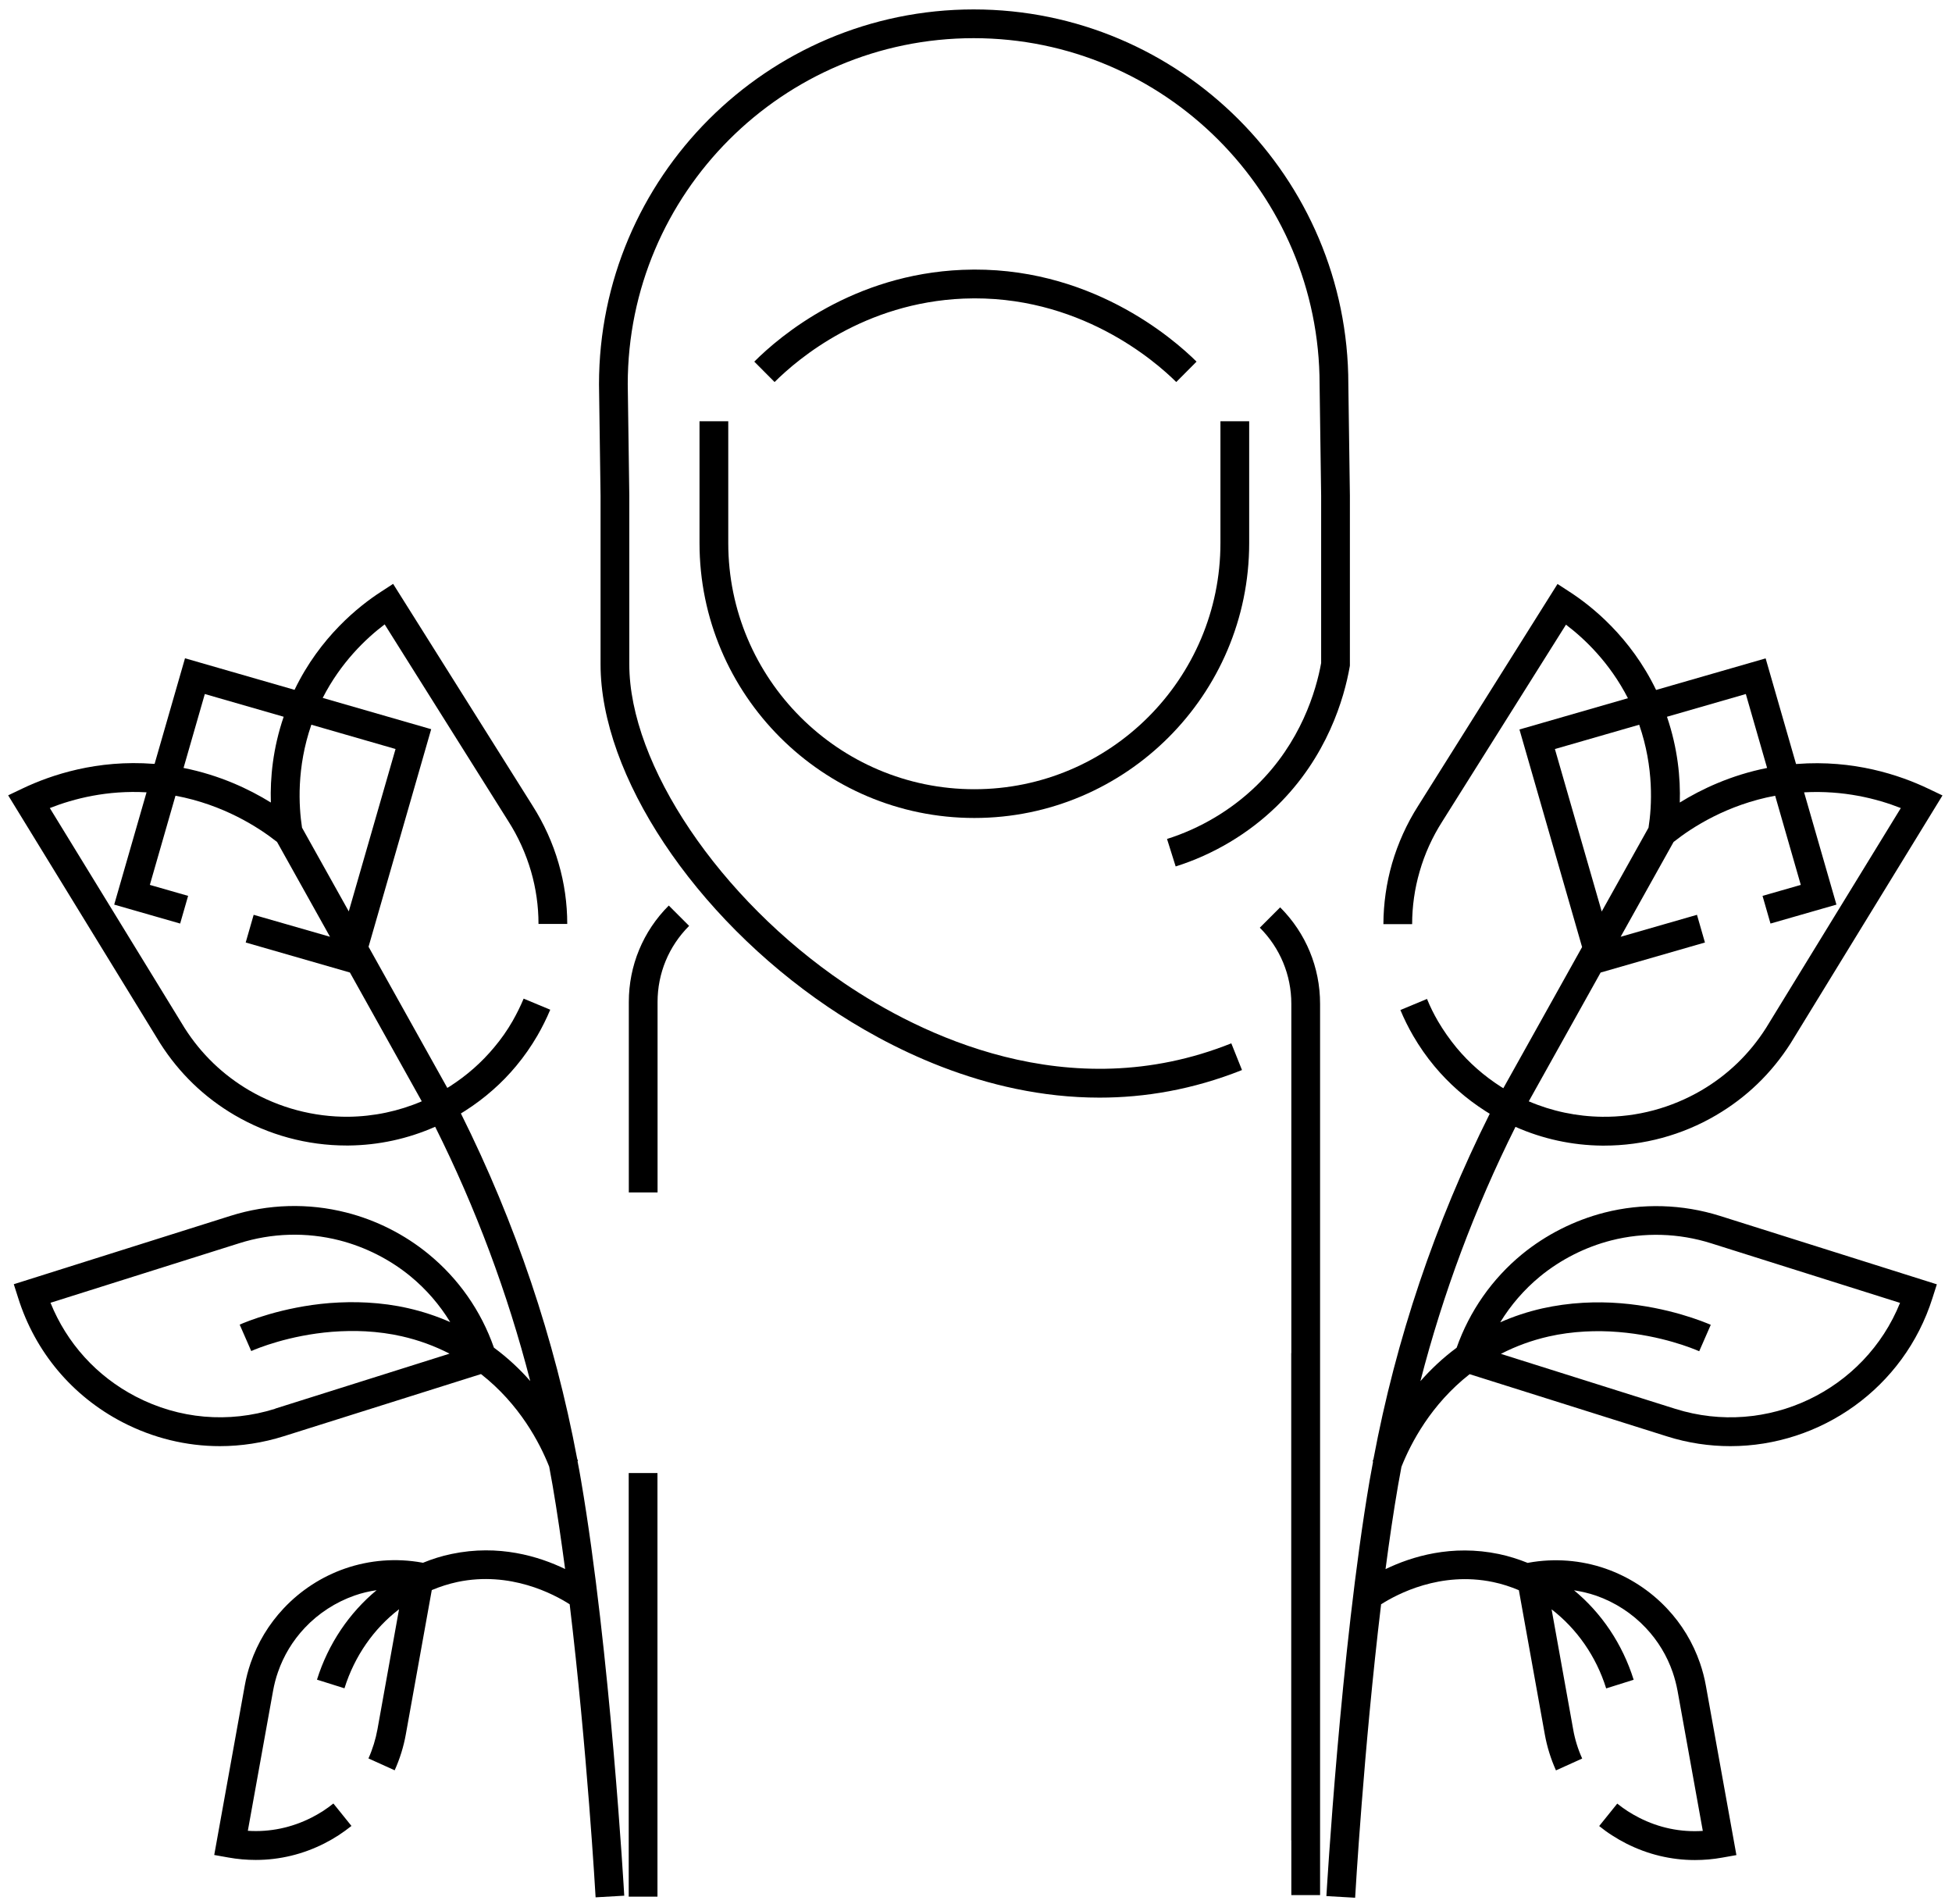 <svg width="201" height="196" viewBox="0 0 201 196" xmlns="http://www.w3.org/2000/svg">
<path d="M68.86 93.23C66.21 95.88 64.75 99.41 64.75 103.16V122.76H67.71V103.16C67.71 100.2 68.86 97.42 70.96 95.32L68.86 93.22V93.23Z" />
<path d="M129.72 95.5C131.81 97.59 132.97 100.38 132.97 103.34V139.3H132.96V189.46H132.97V195.1H135.93V103.34C135.93 99.59 134.47 96.06 131.82 93.41L129.72 95.51V95.5Z" />
<path d="M67.7 151.649H64.74V195.259H67.7V151.649Z" />
<path d="M72.03 43.37V55.91C72.03 71.52 84.73 84.21 100.33 84.21C115.93 84.21 128.63 71.51 128.63 55.91V43.37H125.67V55.91C125.67 69.88 114.3 81.25 100.33 81.25C86.36 81.25 74.99 69.88 74.99 55.91V43.37H72.03Z" />
<path d="M121.12 39.33L123.21 37.23C120.84 34.88 112.11 27.24 99.1 27.78C87.84 28.25 80.36 34.54 77.67 37.23L79.76 39.33C82.21 36.89 89 31.17 99.22 30.74C111.04 30.26 118.97 37.19 121.12 39.33Z" />
<path d="M61.84 68.38C61.84 79.82 71.48 94.33 85.27 103.67C91.14 107.64 101.27 113 113.22 113C117.88 113 122.82 112.18 127.89 110.16L126.79 107.41C109.99 114.13 94.6 106.42 86.93 101.22C74.11 92.54 64.8 78.73 64.8 68.39V51.02L64.64 39.55C64.64 19.91 80.62 3.93 100.26 3.93C119.9 3.93 135.88 19.91 135.88 39.57L136.04 51.04V68.26C135.52 71.12 133.96 76.44 129.36 80.9C126.8 83.38 123.62 85.28 120.17 86.37L121.06 89.2C124.96 87.97 128.54 85.83 131.43 83.03C136.69 77.92 138.42 71.83 138.98 68.65L139 68.52V51.02L138.84 39.55C138.84 18.27 121.53 0.97 100.26 0.97C78.99 0.97 61.68 18.28 61.68 39.57L61.84 51.04V68.39V68.38Z" />
<path d="M142.2 165.17C143.86 164.11 148.32 161.74 153.74 162.87C154.66 163.06 155.54 163.35 156.4 163.71L159.07 178.55C159.3 179.83 159.69 181.08 160.22 182.26L162.92 181.04C162.49 180.09 162.17 179.07 161.99 178.03L159.77 165.68C162.35 167.67 164.35 170.49 165.39 173.82L168.22 172.93C167.06 169.22 164.89 166.04 162.08 163.72C162.85 163.84 163.61 164.02 164.35 164.27C166.3 164.95 168.07 166.1 169.48 167.6C170.72 168.92 171.65 170.45 172.24 172.16C172.45 172.78 172.62 173.42 172.74 174.07L175.34 188.49C173.07 188.64 170.83 188.18 168.78 187.13C168.38 186.93 167.99 186.7 167.61 186.46C167.24 186.22 166.88 185.96 166.53 185.68L164.67 187.99C165.09 188.33 165.54 188.66 166 188.95C166.46 189.25 166.95 189.53 167.44 189.78C169.66 190.91 172.07 191.49 174.52 191.49C175.46 191.49 176.4 191.41 177.34 191.24L178.8 190.98L175.66 173.56C175.52 172.76 175.31 171.97 175.05 171.21C174.32 169.1 173.18 167.21 171.65 165.59C169.91 163.74 167.73 162.33 165.33 161.49C162.8 160.61 160.06 160.4 157.4 160.88L157.31 160.9C156.36 160.52 155.37 160.2 154.36 159.99C149.49 158.97 145.36 160.24 142.67 161.54C143.06 158.57 143.49 155.65 143.96 152.92C144.07 152.28 144.19 151.64 144.31 151C145.29 148.54 147.36 144.58 151.33 141.47L171.64 147.87C173.81 148.56 176.02 148.88 178.18 148.88C187.44 148.88 196.06 142.92 198.99 133.63L199.44 132.22L177.12 125.18C173.24 123.96 169.12 123.84 165.2 124.84C162.12 125.63 159.19 127.11 156.73 129.12C153.64 131.66 151.32 134.98 149.99 138.75C148.54 139.82 147.31 141 146.26 142.19C148.59 133.16 151.86 124.39 156.05 116.01C158.85 117.25 161.88 117.91 164.96 117.94C165.03 117.94 165.11 117.94 165.18 117.94C169.23 117.94 173.22 116.86 176.71 114.81C179.83 112.98 182.41 110.5 184.38 107.41L200.02 81.89L198.53 81.18C195.59 79.78 190.86 78.2 185.03 78.65C185 78.65 184.97 78.65 184.94 78.65L181.81 67.78L170.53 71.03C167.9 65.58 163.88 62.39 161.64 60.94L160.38 60.12L146.03 82.96C144.85 84.81 143.95 86.81 143.34 88.9C142.76 90.92 142.46 93.02 142.45 95.14H145.41C145.41 93.31 145.67 91.48 146.18 89.73C146.7 87.91 147.49 86.17 148.52 84.56L161.25 64.31C163.18 65.77 165.75 68.22 167.63 71.88L156.46 75.1L162.91 97.5L154.8 112.03C154.72 111.98 154.63 111.93 154.55 111.88C153.68 111.32 152.85 110.7 152.08 110.02C151.33 109.36 150.62 108.63 149.98 107.86C149.28 107.01 148.64 106.1 148.08 105.15C147.65 104.41 147.26 103.63 146.94 102.84L144.2 103.98C144.58 104.89 145.02 105.78 145.52 106.64C146.16 107.74 146.89 108.79 147.7 109.76C148.44 110.65 149.25 111.48 150.11 112.24C150.99 113.02 151.95 113.74 152.95 114.38C153.1 114.48 153.25 114.57 153.4 114.66C147.77 125.91 143.75 137.85 141.43 150.2C141.4 150.28 141.37 150.36 141.34 150.44L141.39 150.46C141.27 151.12 141.15 151.77 141.03 152.43C138.04 169.96 136.6 194.95 136.58 195.2L139.54 195.37C139.55 195.18 140.42 180.08 142.21 165.2L142.2 165.17ZM158.59 131.4C160.72 129.66 163.25 128.38 165.91 127.7C169.3 126.84 172.86 126.94 176.21 128L195.65 134.13C192.01 143.15 181.95 148.01 172.51 145.04L154.55 139.38C156.1 138.58 157.75 137.98 159.47 137.59C160.66 137.32 161.92 137.15 163.19 137.08C164.32 137.02 165.49 137.03 166.66 137.13C171.09 137.49 174.36 138.84 174.97 139.11L176.16 136.39C175.47 136.09 171.8 134.57 166.9 134.17C165.59 134.06 164.29 134.05 163.02 134.12C161.58 134.2 160.17 134.4 158.81 134.7C157.31 135.04 155.86 135.52 154.48 136.13C155.57 134.35 156.95 132.75 158.58 131.41L158.59 131.4ZM181.96 79.06C178.24 79.8 175.2 81.24 172.97 82.62C173.05 80.08 172.76 77.04 171.65 73.79L179.77 71.45L181.96 79.06ZM160.12 77.11L168.79 74.61C170.32 79.03 170.1 83 169.75 85.21L164.93 93.84L160.11 77.11H160.12ZM164.83 100.12L175.56 97.03L174.74 94.18L166.88 96.44L172.33 86.68C174.26 85.15 177.86 82.84 182.79 81.92L185.43 91.1L181.49 92.23L182.31 95.08L189.1 93.13L185.77 81.57C189.82 81.35 193.24 82.21 195.73 83.19L181.85 105.83C180.15 108.5 177.91 110.66 175.2 112.25C172.1 114.06 168.56 115.02 164.97 114.97C162.37 114.94 159.8 114.4 157.42 113.38L164.82 100.12H164.83Z" />
<path d="M64.28 195.169C64.27 194.919 62.83 169.929 59.83 152.399C59.72 151.739 59.6 151.089 59.47 150.429L59.52 150.409C59.49 150.329 59.46 150.249 59.43 150.169C57.11 137.819 53.08 125.889 47.46 114.629C47.61 114.539 47.76 114.449 47.91 114.349C48.91 113.709 49.87 112.989 50.75 112.209C51.62 111.449 52.43 110.609 53.16 109.729C53.97 108.759 54.7 107.709 55.34 106.609C55.83 105.759 56.28 104.859 56.66 103.949L53.92 102.809C53.59 103.599 53.2 104.379 52.78 105.119C52.23 106.079 51.59 106.989 50.88 107.829C50.24 108.599 49.53 109.329 48.78 109.989C48.01 110.669 47.18 111.289 46.31 111.849C46.23 111.899 46.14 111.949 46.06 111.999L37.95 97.469L44.4 75.069L33.23 71.849C35.1 68.189 37.68 65.739 39.61 64.279L52.34 84.539C53.37 86.149 54.15 87.889 54.68 89.699C55.19 91.459 55.45 93.279 55.45 95.119H58.41C58.41 92.999 58.11 90.899 57.52 88.879C56.92 86.789 56.01 84.789 54.84 82.949L40.48 60.109L39.22 60.929C36.98 62.379 32.95 65.569 30.33 71.019L19.05 67.769L15.92 78.639C15.92 78.639 15.86 78.639 15.83 78.639C10 78.189 5.27 79.769 2.33 81.169L0.84 81.879L16.5 107.419C18.46 110.489 21.03 112.969 24.15 114.799C27.65 116.849 31.63 117.929 35.68 117.929C35.75 117.929 35.83 117.929 35.9 117.929C38.98 117.899 42.01 117.239 44.81 115.999C49 124.379 52.27 133.139 54.6 142.179C53.55 140.979 52.31 139.809 50.86 138.739C49.54 134.959 47.22 131.639 44.13 129.109C41.67 127.089 38.74 125.609 35.66 124.829C31.74 123.829 27.61 123.949 23.74 125.169L1.42 132.209L1.87 133.619C3.62 139.179 7.43 143.719 12.6 146.409C15.76 148.049 19.19 148.879 22.64 148.879C24.84 148.879 27.06 148.539 29.22 147.859L49.53 141.459C53.5 144.569 55.57 148.519 56.55 150.989C56.67 151.629 56.79 152.269 56.9 152.909C57.37 155.639 57.79 158.549 58.19 161.529C55.5 160.229 51.37 158.959 46.5 159.979C45.48 160.189 44.5 160.499 43.55 160.889L43.46 160.869C40.81 160.389 38.07 160.599 35.53 161.479C33.13 162.309 30.95 163.729 29.21 165.579C27.68 167.209 26.54 169.099 25.81 171.199C25.55 171.959 25.34 172.749 25.2 173.549L22.06 190.969L23.52 191.229C24.46 191.399 25.4 191.479 26.34 191.479C28.79 191.479 31.2 190.899 33.42 189.769C33.91 189.519 34.4 189.239 34.86 188.939C35.31 188.649 35.76 188.319 36.19 187.979L34.33 185.669C33.98 185.949 33.62 186.209 33.25 186.449C32.87 186.689 32.48 186.919 32.08 187.119C30.03 188.159 27.79 188.629 25.52 188.479L28.12 174.059C28.24 173.409 28.4 172.769 28.62 172.149C29.21 170.439 30.14 168.909 31.38 167.589C32.79 166.089 34.57 164.939 36.51 164.259C37.25 163.999 38.01 163.819 38.78 163.709C35.97 166.039 33.8 169.219 32.64 172.919L35.47 173.809C36.51 170.479 38.51 167.649 41.09 165.669L38.87 178.019C38.68 179.059 38.37 180.069 37.94 181.029L40.64 182.249C41.17 181.069 41.56 179.829 41.79 178.539L44.46 163.699C45.31 163.339 46.2 163.059 47.12 162.859C52.54 161.729 57 164.099 58.66 165.159C60.45 180.029 61.32 195.129 61.33 195.329L64.29 195.159L64.28 195.169ZM35.92 93.839L31.1 85.209C30.76 82.999 30.53 79.029 32.06 74.609L40.73 77.109L35.91 93.839H35.92ZM21.09 71.449L29.21 73.789C28.1 77.039 27.81 80.079 27.89 82.619C25.66 81.239 22.62 79.799 18.9 79.059L21.09 71.449ZM35.89 114.969C32.31 114.999 28.76 114.059 25.66 112.249C22.95 110.659 20.71 108.499 19.02 105.849L5.13 83.189C7.62 82.209 11.04 81.339 15.09 81.569L11.76 93.129L18.55 95.079L19.37 92.229L15.43 91.099L18.07 81.919C22.99 82.839 26.59 85.149 28.53 86.679L33.98 96.439L26.12 94.179L25.3 97.029L36.03 100.119L43.43 113.379C41.05 114.399 38.49 114.939 35.88 114.969H35.89ZM28.34 145.029C23.54 146.539 18.44 146.099 13.97 143.769C9.95 141.679 6.88 138.279 5.2 134.119L24.64 127.989C27.99 126.929 31.55 126.829 34.94 127.689C37.6 128.369 40.14 129.649 42.26 131.389C43.89 132.729 45.27 134.329 46.36 136.109C44.97 135.499 43.53 135.019 42.03 134.679C40.68 134.369 39.26 134.179 37.82 134.099C36.55 134.029 35.25 134.049 33.94 134.149C29.03 134.549 25.36 136.069 24.68 136.369L25.87 139.089C26.48 138.819 29.75 137.469 34.18 137.109C35.35 137.019 36.52 136.999 37.65 137.059C38.92 137.129 40.18 137.299 41.37 137.569C43.09 137.959 44.74 138.559 46.29 139.359L28.33 145.019L28.34 145.029Z" />
</svg>
